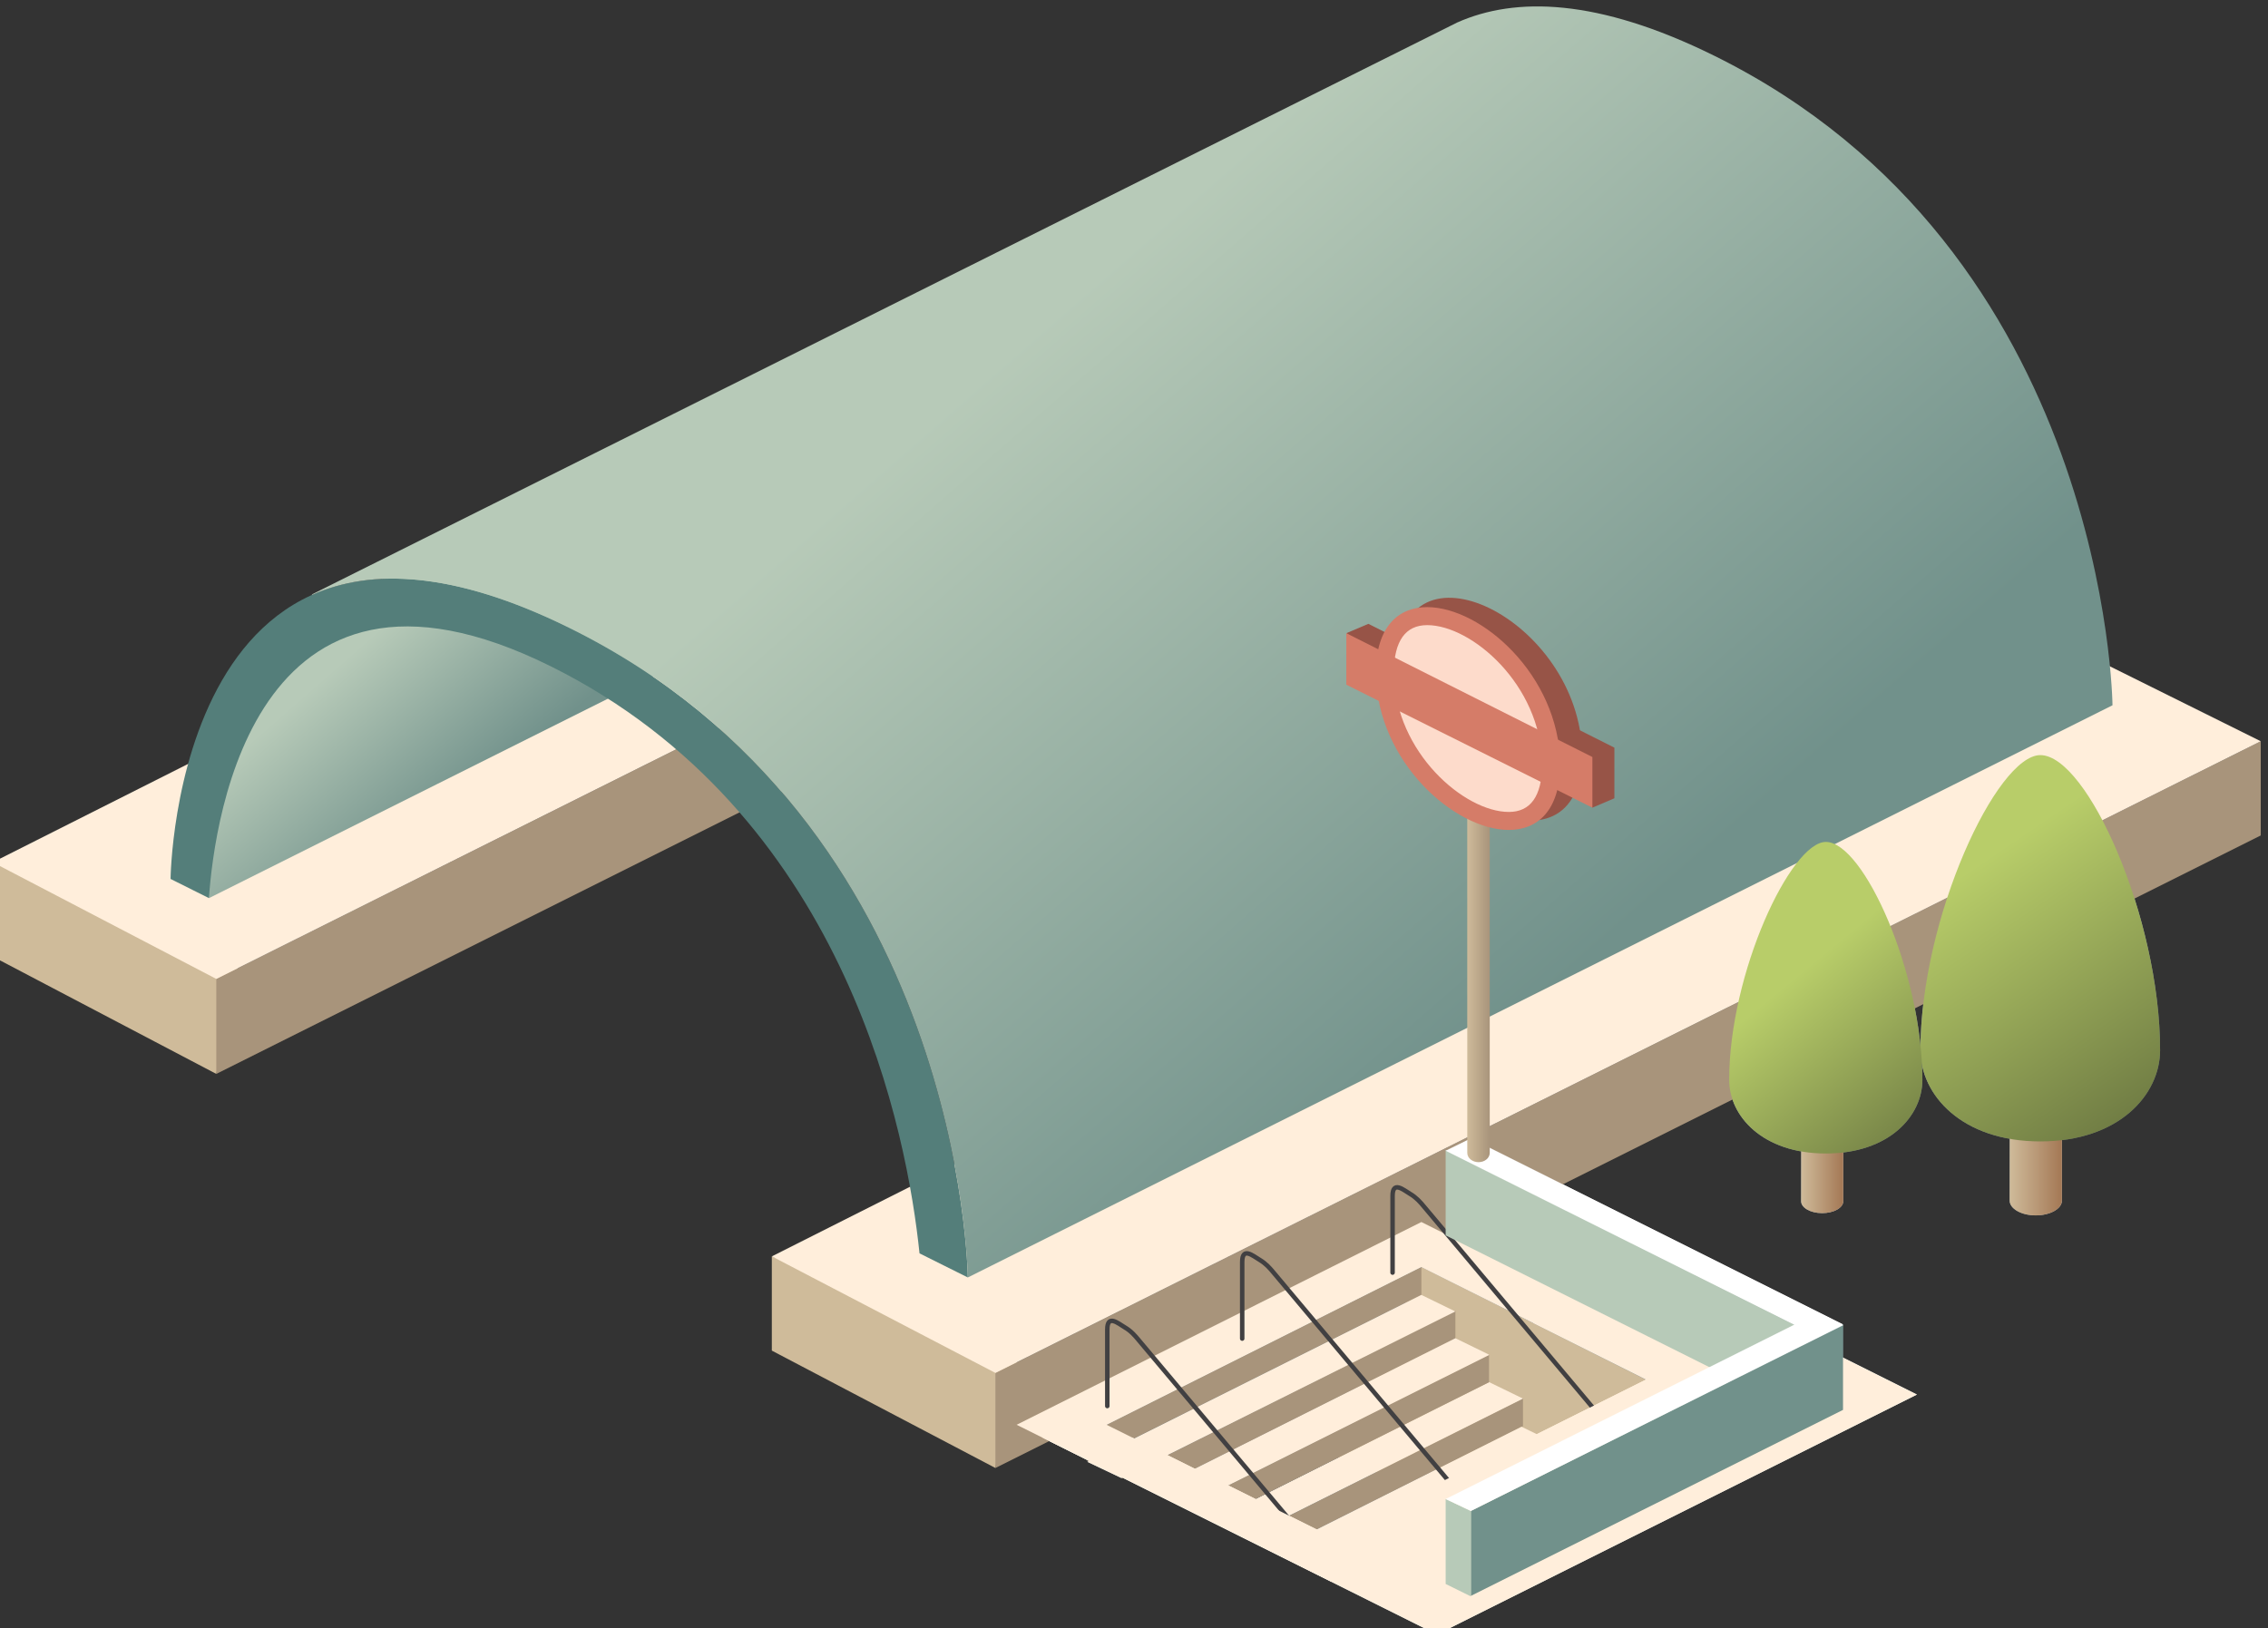 <?xml version="1.0" encoding="utf-8"?>
<!-- Generator: Adobe Illustrator 16.0.0, SVG Export Plug-In . SVG Version: 6.00 Build 0)  -->
<!DOCTYPE svg PUBLIC "-//W3C//DTD SVG 1.1//EN" "http://www.w3.org/Graphics/SVG/1.1/DTD/svg11.dtd">
<svg version="1.1" id="Layer_1" xmlns="http://www.w3.org/2000/svg" xmlns:xlink="http://www.w3.org/1999/xlink" x="0px" y="0px"
	 width="202.175px" height="145.171px" viewBox="0 0 202.175 145.171" enable-background="new 0 0 202.175 145.171"
	 xml:space="preserve">
<rect x="0" y="0" width="202.175" height="145.171" fill="#333333" stroke="none"/>
<g>
	<g>
		<polygon fill="#BBC4CA" points="148.443,123.88 126.705,112.968 118.685,131.496 136.417,130.335 		"/>
		<polygon fill="#74838E" points="114.019,135.593 135.759,124.688 135.759,127.169 114.019,138.048 		"/>
		<polygon fill="#D6E5EB" points="110.996,134.136 132.736,123.231 135.759,124.705 114.019,135.582 		"/>
		<polygon fill="#74838E" points="106.987,133.677 132.736,120.767 132.736,123.246 110.996,134.121 		"/>
		<polygon fill="#74838E" points="99.98,131.791 129.737,116.867 129.737,119.354 103.992,132.23 		"/>
		<polygon fill="#74838E" points="96.944,127.891 126.705,112.968 126.705,115.46 96.944,130.335 		"/>
		<polygon fill="#D6E5EB" points="103.992,132.23 129.737,119.319 132.765,120.798 107.016,133.675 		"/>
		<polygon fill="#D6E5EB" points="96.944,130.349 126.705,115.46 129.73,116.933 99.964,131.785 		"/>
		<polygon fill="#D6E5EB" points="113.894,138.125 135.632,127.212 138.666,128.691 116.921,139.563 		"/>
		<g>
			<path fill="#D6E5EB" d="M126.705,108.96l-36.08,18.078l28.061,13.996l36.082-18.041L126.705,108.96z M98.642,127.039
				l28.062-14.07l20.043,10.025l-28.062,14.029L98.642,127.039z"/>
		</g>
		<path fill="none" stroke="#414042" stroke-width="0.4" stroke-linecap="round" d="M98.705,125.367c0,0,0-5.447,0-6.826
			s0.94-0.563,1.568-0.188c0.54,0.32,0.885,0.715,1.25,1.156c0.783,0.939,15.254,18.166,15.254,18.166"/>
		<path fill="none" stroke="#414042" stroke-width="0.4" stroke-linecap="round" d="M110.732,119.354c0,0,0-5.448,0-6.828
			c0-1.379,0.941-0.563,1.564-0.188c0.543,0.324,0.885,0.715,1.254,1.158c0.783,0.939,15.91,18.95,15.91,18.95"/>
		<path fill="none" stroke="#414042" stroke-width="0.4" stroke-linecap="round" d="M124.138,113.466c0,0,0-5.45,0-6.829
			c0-1.378,0.939-0.562,1.566-0.187c0.539,0.323,0.887,0.715,1.252,1.157c0.781,0.938,15.254,18.167,15.254,18.167"/>
		<g>
			<polygon fill="#D6E5EB" points="143.373,110.589 136.667,117.951 146.748,122.994 118.685,137.023 100.944,128.188 
				92.927,128.188 128.093,145.74 170.88,124.346 			"/>
		</g>
		<g>
			<polygon fill="#BBC4CA" points="162.048,119.162 128.869,102.533 128.869,110.149 158.697,125.058 			"/>
			<polygon fill="#74838E" points="131.115,134.723 164.291,118.095 164.291,125.71 131.115,142.296 			"/>
			<polygon fill="#BBC4CA" points="128.869,133.658 131.115,134.723 131.115,142.341 128.869,141.231 			"/>
			<polygon fill="#FFFFFF" points="128.869,133.658 162.048,117.061 164.298,118.164 131.115,134.723 			"/>
			<polygon fill="#FFFFFF" points="164.291,118.095 131.115,101.498 128.867,102.601 162.048,119.162 			"/>
		</g>
		<g>
			
				<linearGradient id="SVGID_1_" gradientUnits="userSpaceOnUse" x1="962.244" y1="677.75" x2="964.248" y2="677.75" gradientTransform="matrix(1 0 0 1 -831.449 -590.415)">
				<stop  offset="0" style="stop-color:#A7A9AC"/>
				<stop  offset="1" style="stop-color:#58595B"/>
			</linearGradient>
			<path fill="url(#SVGID_1_)" d="M131.798,103.623c-0.553,0-1.004-0.371-1.004-0.83V71.875c0-0.457,0.451-0.827,1.004-0.827
				c0.555,0,1,0.37,1,0.827v30.917C132.798,103.251,132.353,103.623,131.798,103.623L131.798,103.623z"/>
			<path fill="#BCBEC0" d="M124.591,59.252c0-0.029,0.008-0.115,0.008-0.115c0.105-11.805,16.23-3.97,16.439,8.066l0.019,0.008
				c0,0.029-0.013,0.115-0.013,0.115c-0.104,11.8-16.219,3.973-16.437-8.061L124.591,59.252z"/>
			<polygon fill="#BCBEC0" points="143.91,66.661 121.979,55.622 120.014,56.457 141.948,72.012 143.91,71.177 			"/>
			<g>
				<path fill="#FFFFFF" d="M123.19,59.771c0-0.025,0.009-0.103,0.009-0.103c0.096-10.683,14.684-3.595,14.877,7.297l0.02,0.008
					c0,0.026-0.014,1.918-0.014,1.918c-0.092,10.679-14.677,1.78-14.871-9.108L123.19,59.771z"/>
				<path fill="#6D6E71" d="M127.226,55.736L127.226,55.736c3.947,0,10.121,5.294,10.246,12.329l0.004,0.173
					c-0.043,2.76-1.044,4.158-2.979,4.158c-3.944,0-10.119-5.293-10.246-12.326l-0.008-0.16
					C124.287,57.142,125.289,55.736,127.226,55.736 M127.226,54.132c-2.575,0-4.551,1.73-4.588,5.841c0,0-0.014,0.085-0.014,0.115
					l0.021,0.013C122.787,67.945,129.679,74,134.498,74c2.569,0,4.551-1.729,4.588-5.838c0,0,0.012-0.085,0.012-0.115l-0.021-0.008
					C138.939,60.191,132.039,54.131,127.226,54.132L127.226,54.132z"/>
			</g>
			<polygon fill="#6D6E71" points="141.948,67.496 120.014,56.457 120.014,61.05 141.948,72.012 			"/>
		</g>
	</g>
</g>
<g>
	
		<linearGradient id="SVGID_2_" gradientUnits="userSpaceOnUse" x1="-1220.193" y1="694.747" x2="-1215.533" y2="694.747" gradientTransform="matrix(-1 0 0 1 -1036.388 -590.415)">
		<stop  offset="0" style="stop-color:#CED8DD"/>
		<stop  offset="1" style="stop-color:#8F9AA1"/>
	</linearGradient>
	<path fill="url(#SVGID_2_)" d="M179.145,107.048c0,0.729,1.037,1.32,2.326,1.32s2.334-0.592,2.334-1.32c0-0.403,0-6.678,0-6.678
		l-4.649-0.076C179.156,100.294,179.145,106.322,179.145,107.048z"/>
	
		<linearGradient id="SVGID_3_" gradientUnits="userSpaceOnUse" x1="-8.595" y1="158.252" x2="-24.262" y2="181.252" gradientTransform="matrix(1 0 0 -1 199.275 259.226)">
		<stop  offset="0" style="stop-color:#5D6871"/>
		<stop  offset="1" style="stop-color:#B4C1C9"/>
	</linearGradient>
	<path fill="url(#SVGID_3_)" d="M171.195,93.638c0,3.979,3.676,8.134,10.688,8.134c6.996,0,10.673-4.155,10.673-8.134
		c0-11.795-6.496-26.312-10.673-26.312C178.003,67.325,171.195,81.843,171.195,93.638z"/>
</g>
<g>
	
		<linearGradient id="SVGID_4_" gradientUnits="userSpaceOnUse" x1="-1240.939" y1="695.328" x2="-1237.181" y2="695.328" gradientTransform="matrix(-1 0 0 1 -1076.626 -590.415)">
		<stop  offset="0" style="stop-color:#CED8DD"/>
		<stop  offset="1" style="stop-color:#8F9AA1"/>
	</linearGradient>
	<path fill="url(#SVGID_4_)" d="M160.555,107.104c0,0.589,0.836,1.063,1.876,1.063c1.039,0,1.882-0.477,1.882-1.063
		c0-0.325,0-5.386,0-5.386l-3.749-0.061C160.564,101.658,160.555,106.519,160.555,107.104z"/>
	
		<linearGradient id="SVGID_5_" gradientUnits="userSpaceOnUse" x1="-26.956" y1="156.453" x2="-39.623" y2="171.786" gradientTransform="matrix(1 0 0 -1 199.275 259.226)">
		<stop  offset="0" style="stop-color:#5D6871"/>
		<stop  offset="1" style="stop-color:#B4C1C9"/>
	</linearGradient>
	<path fill="url(#SVGID_5_)" d="M154.144,96.289c0,3.209,2.964,6.562,8.618,6.562c5.642,0,8.604-3.353,8.604-6.562
		c0-9.512-5.238-21.219-8.604-21.219C159.634,75.07,154.144,86.777,154.144,96.289z"/>
</g>
<g>
	<g>
		<g>
			<g>
				<polygon fill="#CFBB9A" points="-0.647,85.293 -0.647,76.892 21.438,85.129 19.281,95.755 				"/>
			</g>
			<g>
				<polygon fill="#A8947B" points="132.081,39.359 132.081,30.958 19.281,87.285 19.281,95.755 				"/>
			</g>
			<g>
				<g>
					<path fill="#FFEEDB" d="M111.15,20.562L-0.645,76.889l19.926,10.397l112.8-56.332L111.15,20.562z"/>
				</g>
			</g>
		</g>
		<g>
			<g>
				<polygon fill="#CFBB9A" points="68.802,120.428 68.802,112.024 90.888,120.264 88.733,130.894 				"/>
			</g>
			<g>
				<polygon fill="#A8947B" points="201.529,74.494 201.529,66.092 88.733,122.419 88.733,130.894 				"/>
			</g>
			<g>
				<g>
					<path fill="#FFEEDB" d="M180.598,55.697L68.805,112.024l19.928,10.394l112.796-56.325L180.598,55.697z"/>
				</g>
			</g>
		</g>
		<g>
			
				<linearGradient id="SVGID_6_" gradientUnits="userSpaceOnUse" x1="-374.548" y1="-396.533" x2="-385.672" y2="-383.798" gradientTransform="matrix(1 0 0 -1 423.495 -331.19)">
				<stop  offset="0" style="stop-color:#71918B"/>
				<stop  offset="1" style="stop-color:#B7CAB8"/>
			</linearGradient>
			<polygon fill="url(#SVGID_6_)" points="66.507,36 23.946,57.282 17.812,69.884 18.625,80.082 61.188,58.8 			"/>
			<g>
				<g>
					<path fill="#547E7A" d="M50.403,60.081c25.242,13.402,30.48,41.155,31.565,51.675l4.305,2.148c0,0-0.383-40.58-35.535-57.93
						c-35.15-17.347-35.533,22.397-35.533,22.397l3.42,1.71C19.115,73.018,22.799,45.43,50.403,60.081z"/>
				</g>
			</g>
			<g>
				<g>
					
						<linearGradient id="SVGID_7_" gradientUnits="userSpaceOnUse" x1="-281.299" y1="-416.069" x2="-330.332" y2="-359.93" gradientTransform="matrix(1 0 0 -1 423.495 -331.19)">
						<stop  offset="0" style="stop-color:#71918B"/>
						<stop  offset="1" style="stop-color:#B7CAB8"/>
					</linearGradient>
					<path fill="url(#SVGID_7_)" d="M152.783,4.955c-10.35-5.108-17.687-5.263-22.886-2.948l-102.103,51l0.038,0.038
						c5.2-2.333,12.54-2.186,22.905,2.932c35.151,17.352,35.535,57.931,35.535,57.931l102.041-51.02
						C188.316,62.885,187.933,22.304,152.783,4.955z"/>
				</g>
			</g>
		</g>
	</g>
	<g>
		<g>
			<polygon fill="#CFBB9A" points="148.443,123.884 126.706,112.971 118.685,131.499 136.418,130.337 			"/>
			<polygon fill="#A8947B" points="114.019,135.596 135.761,124.689 135.761,127.173 114.019,138.052 			"/>
			<polygon fill="#FFEEDB" points="110.996,134.14 132.737,123.235 135.761,124.706 114.019,135.583 			"/>
			<polygon fill="#A8947B" points="106.988,133.682 132.737,120.77 132.737,123.248 110.996,134.125 			"/>
			<polygon fill="#A8947B" points="99.981,131.795 129.738,116.871 129.738,119.357 103.992,132.232 			"/>
			<polygon fill="#A8947B" points="96.946,127.894 126.706,112.971 126.706,115.463 96.946,130.337 			"/>
			<polygon fill="#FFEEDB" points="103.992,132.232 129.738,119.323 132.767,120.804 107.016,133.677 			"/>
			<polygon fill="#FFEEDB" points="96.946,130.352 126.706,115.463 129.73,116.937 99.964,131.787 			"/>
			<polygon fill="#FFEEDB" points="113.895,138.127 135.631,127.216 138.667,128.694 116.921,139.567 			"/>
			<g>
				<path fill="#FFEEDB" d="M126.706,108.963l-36.08,18.078l28.062,13.996l36.081-18.039L126.706,108.963z M98.644,127.042
					l28.062-14.07l20.042,10.027l-28.061,14.027L98.644,127.042z"/>
			</g>
			<path fill="none" stroke="#414042" stroke-width="0.4" stroke-linecap="round" d="M98.707,125.371c0,0,0-5.448,0-6.825
				c0-1.378,0.94-0.565,1.566-0.188c0.541,0.32,0.887,0.712,1.25,1.154c0.783,0.942,15.254,18.167,15.254,18.167"/>
			<path fill="none" stroke="#414042" stroke-width="0.4" stroke-linecap="round" d="M110.733,119.357c0,0,0-5.448,0-6.829
				c0-1.379,0.942-0.56,1.563-0.188c0.542,0.325,0.887,0.714,1.254,1.159c0.783,0.94,15.91,18.947,15.91,18.947"/>
			<path fill="none" stroke="#414042" stroke-width="0.4" stroke-linecap="round" d="M124.137,113.472c0,0,0-5.455,0-6.834
				c0-1.374,0.94-0.562,1.568-0.183c0.537,0.32,0.886,0.712,1.252,1.155c0.78,0.938,15.254,18.169,15.254,18.169"/>
			<g>
				<polygon fill="#FFEEDB" points="143.373,110.594 136.668,117.953 146.748,122.999 118.685,137.026 100.945,128.191 
					92.928,128.191 128.095,145.744 170.88,124.347 				"/>
			</g>
			<g>
				<polygon fill="#B7CAB8" points="162.049,119.166 128.87,102.537 128.87,110.151 158.698,125.063 				"/>
				<polygon fill="#71918B" points="131.115,134.725 164.291,118.098 164.291,125.714 131.115,142.298 				"/>
				<polygon fill="#B7CAB8" points="128.87,133.661 131.115,134.725 131.115,142.343 128.87,141.234 				"/>
				<polygon fill="#FFFFFF" points="128.87,133.661 162.049,117.064 164.298,118.167 131.115,134.725 				"/>
				<polygon fill="#FFFFFF" points="164.291,118.098 131.115,101.502 128.867,102.606 162.049,119.166 				"/>
			</g>
			<g>
				
					<linearGradient id="SVGID_8_" gradientUnits="userSpaceOnUse" x1="762.97" y1="-418.528" x2="764.974" y2="-418.528" gradientTransform="matrix(1 0 0 -1 -632.174 -331.19)">
					<stop  offset="0" style="stop-color:#CFBB9A"/>
					<stop  offset="1" style="stop-color:#A8947B"/>
				</linearGradient>
				<path fill="url(#SVGID_8_)" d="M131.798,103.625c-0.553,0-1.002-0.372-1.002-0.831V71.88c0-0.458,0.449-0.828,1.002-0.828
					c0.556,0,1.001,0.37,1.001,0.828v30.914C132.799,103.253,132.354,103.625,131.798,103.625L131.798,103.625z"/>
				<path fill="#975447" d="M124.591,59.254c0-0.03,0.009-0.114,0.009-0.114c0.105-11.804,16.23-3.971,16.438,8.066l0.02,0.011
					c0,0.025-0.013,0.113-0.013,0.113c-0.104,11.803-16.22,3.973-16.438-8.059L124.591,59.254z"/>
				<polygon fill="#975447" points="143.911,66.665 121.98,55.625 120.014,56.46 141.949,72.015 143.911,71.179 				"/>
				<g>
					<path fill="#FDDBCB" d="M123.191,59.775c0-0.023,0.009-0.105,0.009-0.105c0.095-10.684,14.682-3.592,14.875,7.298l0.021,0.009
						c0,0.025-0.015,1.916-0.015,1.916c-0.093,10.682-14.676,1.781-14.871-9.106L123.191,59.775z"/>
					<path fill="#D57C68" d="M127.226,55.74L127.226,55.74c3.949,0,10.122,5.293,10.247,12.327l0.002,0.174
						c-0.043,2.76-1.043,4.157-2.977,4.157c-3.945,0-10.118-5.291-10.247-12.326l-0.007-0.159
						C124.288,57.144,125.288,55.74,127.226,55.74 M127.226,54.135c-2.574,0-4.549,1.729-4.586,5.842c0,0-0.013,0.088-0.013,0.114
						l0.02,0.013c0.142,7.844,7.033,13.899,11.852,13.899c2.57,0,4.551-1.728,4.588-5.838c0,0,0.013-0.086,0.013-0.114l-0.021-0.011
						C138.938,60.192,132.04,54.135,127.226,54.135L127.226,54.135z"/>
				</g>
				<polygon fill="#D57C68" points="141.949,67.499 120.014,56.46 120.014,61.052 141.949,72.015 				"/>
			</g>
		</g>
	</g>
	<g>
		
			<linearGradient id="SVGID_9_" gradientUnits="userSpaceOnUse" x1="-1016.71" y1="-435.525" x2="-1021.369" y2="-435.525" gradientTransform="matrix(-1 0 0 -1 -837.563 -331.19)">
			<stop  offset="0" style="stop-color:#CFBB9A"/>
			<stop  offset="1" style="stop-color:#A47855"/>
		</linearGradient>
		<path fill="url(#SVGID_9_)" d="M179.146,107.051c0,0.729,1.037,1.321,2.325,1.321c1.289,0,2.334-0.592,2.334-1.321
			c0-0.404,0-6.676,0-6.676l-4.65-0.076C179.155,100.297,179.146,106.327,179.146,107.051z"/>
		
			<linearGradient id="SVGID_10_" gradientUnits="userSpaceOnUse" x1="-207.871" y1="-128.024" x2="-223.538" y2="-151.024" gradientTransform="matrix(1 0 0 1 398.55 229)">
			<stop  offset="0" style="stop-color:#6C7842"/>
			<stop  offset="1" style="stop-color:#B8CD69"/>
		</linearGradient>
		<path fill="url(#SVGID_10_)" d="M171.195,93.641c0,3.98,3.676,8.134,10.688,8.134c6.995,0,10.673-4.153,10.673-8.134
			c0-11.796-6.496-26.311-10.673-26.311C178.002,67.327,171.195,81.845,171.195,93.641z"/>
	</g>
	<g>
		
			<linearGradient id="SVGID_11_" gradientUnits="userSpaceOnUse" x1="-1038.358" y1="-436.103" x2="-1042.116" y2="-436.103" gradientTransform="matrix(-1 0 0 -1 -877.802 -331.19)">
			<stop  offset="0" style="stop-color:#CFBB9A"/>
			<stop  offset="1" style="stop-color:#A47855"/>
		</linearGradient>
		<path fill="url(#SVGID_11_)" d="M160.556,107.105c0,0.592,0.835,1.065,1.876,1.065c1.038,0,1.882-0.478,1.882-1.065
			c0-0.322,0-5.386,0-5.386l-3.749-0.061C160.565,101.659,160.556,106.522,160.556,107.105z"/>
		
			<linearGradient id="SVGID_12_" gradientUnits="userSpaceOnUse" x1="-226.23" y1="-126.223" x2="-238.898" y2="-141.558" gradientTransform="matrix(1 0 0 1 398.55 229)">
			<stop  offset="0" style="stop-color:#6C7842"/>
			<stop  offset="1" style="stop-color:#B8CD69"/>
		</linearGradient>
		<path fill="url(#SVGID_12_)" d="M154.144,96.292c0,3.209,2.965,6.561,8.619,6.561c5.642,0,8.604-3.352,8.604-6.561
			c0-9.514-5.237-21.221-8.604-21.221C159.635,75.072,154.144,86.779,154.144,96.292z"/>
	</g>
</g>
</svg>
